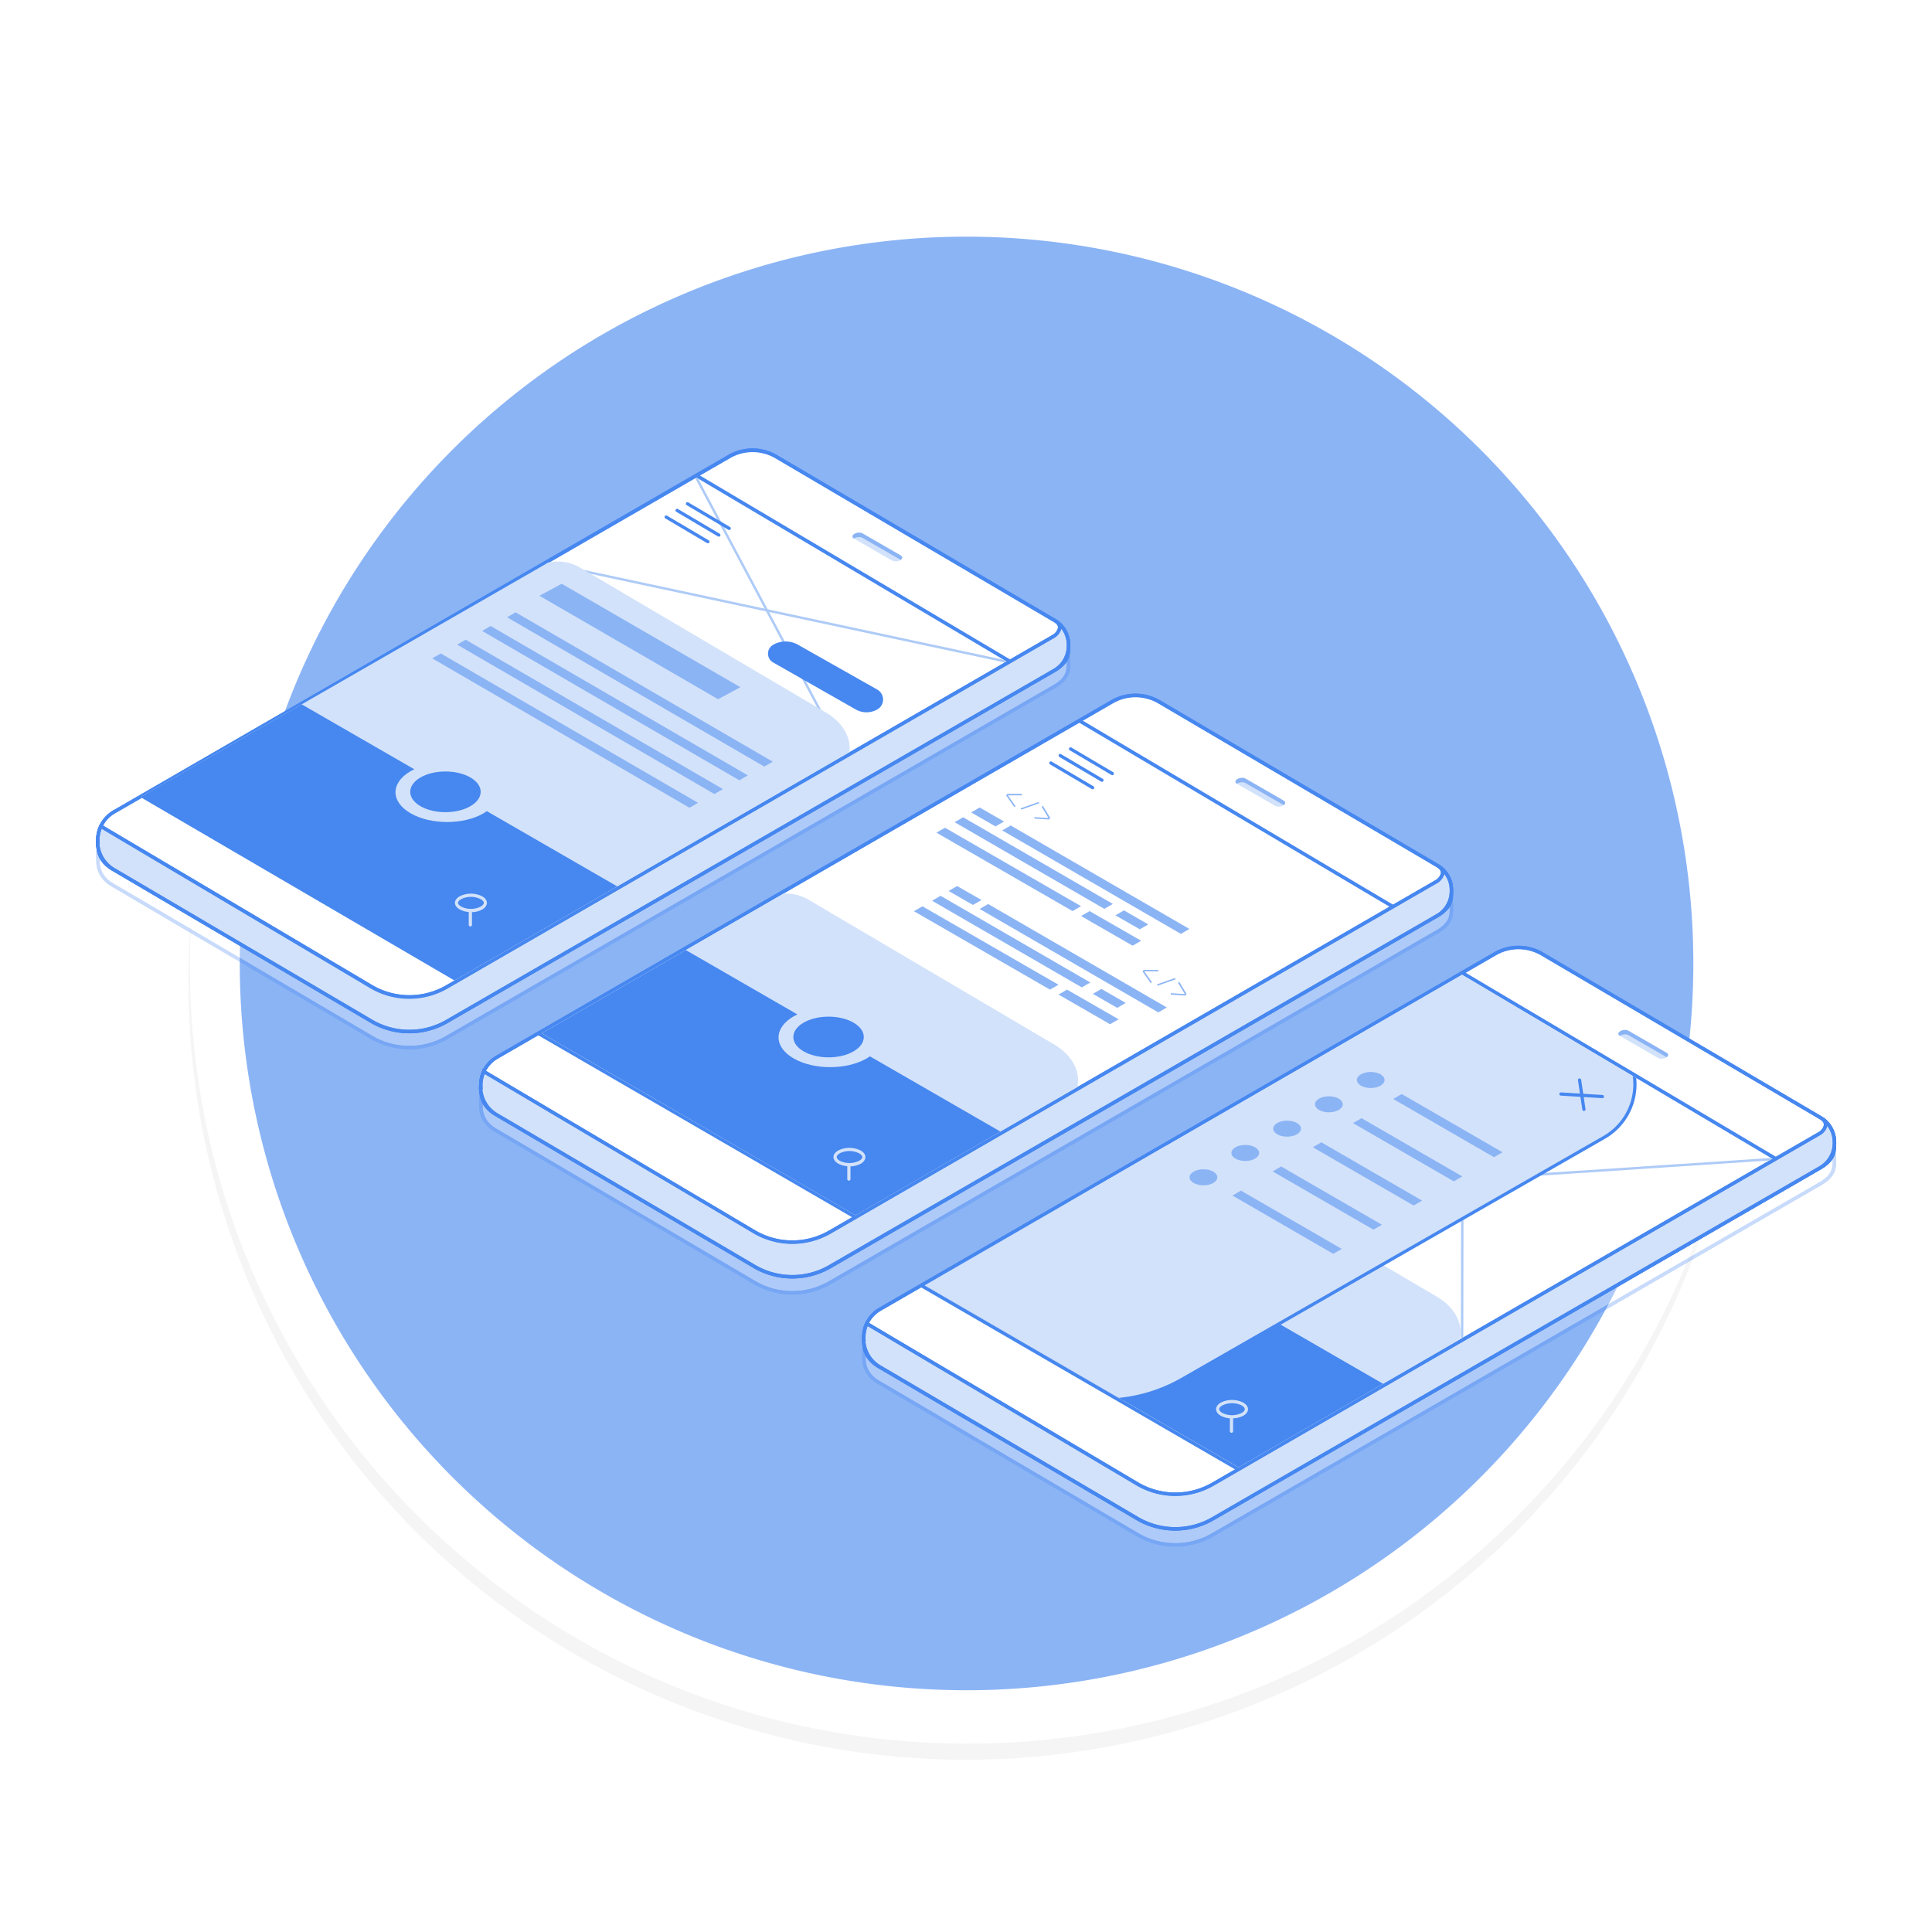 <svg id="Layer_1" data-name="Layer 1" xmlns="http://www.w3.org/2000/svg" xmlns:xlink="http://www.w3.org/1999/xlink" viewBox="0 0 600 600"><defs><style>.cls-1,.cls-13,.cls-14{fill:none;}.cls-2{opacity:0.2;filter:url(#AI_Shadow_3);}.cls-3{fill:#ccc;}.cls-17,.cls-4{fill:#8bb4f5;}.cls-5,.cls-7{fill:#fff;}.cls-6{opacity:0.3;filter:url(#AI_Shadow_1);}.cls-14,.cls-7,.cls-9{stroke:#4687f0;}.cls-13,.cls-14,.cls-7,.cls-9{stroke-miterlimit:10;}.cls-8{fill:#4687f0;}.cls-10,.cls-9{fill:#d2e2fa;}.cls-11{opacity:0.3;}.cls-12{clip-path:url(#clip-path);}.cls-13{stroke:#aecbf7;stroke-width:0.75px;}.cls-14{stroke-linecap:round;}.cls-15{clip-path:url(#clip-path-2);}.cls-16{clip-path:url(#clip-path-3);}.cls-17{fill-rule:evenodd;}.cls-18{clip-path:url(#clip-path-4);}.cls-19{fill:#d9dbdf;}</style><filter id="AI_Shadow_3" x="-15%" y="-15%" width="140%" height="130%" name="AI_Shadow_3"><feGaussianBlur result="blur" stdDeviation="10" in="SourceAlpha"/><feOffset result="offsetBlurredAlpha" dy="5" in="blur"/><feMerge><feMergeNode in="offsetBlurredAlpha"/><feMergeNode in="SourceGraphic"/></feMerge></filter><filter id="AI_Shadow_1" name="AI_Shadow_1"><feGaussianBlur result="blur" stdDeviation="5" in="SourceAlpha"/><feOffset result="offsetBlurredAlpha" dy="5" in="blur"/><feMerge><feMergeNode in="offsetBlurredAlpha"/><feMergeNode in="SourceGraphic"/></feMerge></filter><clipPath id="clip-path"><polygon class="cls-1" points="216.23 148.28 43.62 247.53 141.14 304.49 312.58 205.4 216.23 148.28"/></clipPath><clipPath id="clip-path-2"><polygon class="cls-1" points="335.17 224.43 168.26 320.9 265.69 377.42 431.51 281.56 335.17 224.43"/></clipPath><clipPath id="clip-path-3"><polygon class="cls-1" points="453.98 302.73 287.19 399.19 384.64 455.68 550.48 359.87 453.98 302.73"/></clipPath><clipPath id="clip-path-4"><circle class="cls-1" cx="300.58" cy="920.11" r="226.52"/></clipPath></defs><g id="svg_shadow" data-name="svg shadow" class="cls-2"><circle class="cls-3" cx="300" cy="300" r="241.5"/></g><g id="base"><path class="cls-4" d="M300.5,534A234,234,0,0,1,135,134.54,234,234,0,1,1,466,465.46,232.45,232.45,0,0,1,300.5,534Z"/><path class="cls-5" d="M300.5,73.5a225.71,225.71,0,1,1-88.16,17.79A225.19,225.19,0,0,1,300.5,73.5m0-15C167.12,58.5,59,166.62,59,300S167.12,541.5,300.5,541.5,542,433.38,542,300,433.88,58.5,300.5,58.5Z"/></g><g class="cls-6"><path class="cls-7" d="M154.33,328.31,345.39,217.89a14.49,14.49,0,0,1,14.6.05l86.42,50.85a8.71,8.71,0,0,1,4.34,7.7V278c-.08,2.89-1.55,4.71-4.4,6.36l-188.66,109a23.26,23.26,0,0,1-23.43-.09l-80-47.08c-5.52-2.94-4.87-7.89-4.87-7.89A10,10,0,0,1,154.33,328.31Z"/><path class="cls-8" d="M246.06,397.05A23.79,23.79,0,0,1,234,393.77L154,346.7c-5.39-2.87-5.19-7.69-5.14-8.36a10.57,10.57,0,0,1,5.21-10.5h0L345.11,217.41a15.1,15.1,0,0,1,15.16.06l86.42,50.85a9.25,9.25,0,0,1,4.61,8.17V278c-.08,2.95-1.48,5-4.68,6.84L258,393.86A23.78,23.78,0,0,1,246.06,397.05ZM154.6,328.79a9.48,9.48,0,0,0-4.66,9.48v.13c0,.19-.51,4.62,4.59,7.34l80,47.08a22.74,22.74,0,0,0,22.89.09l188.65-109c2.86-1.66,4.06-3.37,4.13-5.9v-1.49a8.17,8.17,0,0,0-4.07-7.22l-86.43-50.85a14,14,0,0,0-14-.06L154.6,328.79Z"/></g><g class="cls-6"><path class="cls-7" d="M273.26,406.6,464.32,296.18a14.49,14.49,0,0,1,14.6.05l86.43,50.85a8.75,8.75,0,0,1,4.34,7.7v1.5c-.08,2.89-1.55,4.71-4.4,6.36l-188.65,109a23.28,23.28,0,0,1-23.44-.09l-80-47.08c-5.52-2.94-4.86-7.89-4.86-7.89A10,10,0,0,1,273.26,406.6Z"/><path class="cls-8" d="M365,475.34a23.8,23.8,0,0,1-12.08-3.28l-80-47.07c-5.39-2.87-5.2-7.69-5.15-8.36a10.57,10.57,0,0,1,5.22-10.5h0L464.05,295.7a15.08,15.08,0,0,1,15.15.06l86.43,50.85a9.29,9.29,0,0,1,4.61,8.17v1.5c-.08,3-1.48,5-4.68,6.84l-188.65,109A23.77,23.77,0,0,1,365,475.34Zm-91.46-68.26a9.48,9.48,0,0,0-4.67,9.48v.13c0,.19-.52,4.62,4.58,7.34l80,47.08a22.72,22.72,0,0,0,22.88.09L565,362.17c2.86-1.66,4.05-3.37,4.12-5.9v-1.49a8.17,8.17,0,0,0-4.07-7.22l-86.43-50.85a13.93,13.93,0,0,0-14-.06L273.54,407.08Z"/></g><g class="cls-6"><path class="cls-7" d="M35.39,252.16,226.45,141.73a14.49,14.49,0,0,1,14.6.06l86.43,50.85a8.72,8.72,0,0,1,4.34,7.69v1.51c-.07,2.88-1.54,4.71-4.4,6.36l-188.65,109a23.26,23.26,0,0,1-23.44-.09l-80-47.07c-5.53-2.94-4.87-7.89-4.87-7.89A10.06,10.06,0,0,1,35.39,252.16Z"/><path class="cls-8" d="M127.13,320.9a23.81,23.81,0,0,1-12.08-3.29l-80-47.07c-5.39-2.87-5.2-7.68-5.14-8.36a10.57,10.57,0,0,1,5.21-10.5h0L226.18,141.26a15,15,0,0,1,15.15.06l86.43,50.85a9.28,9.28,0,0,1,4.61,8.17v1.49c-.08,2.95-1.48,5-4.67,6.84L139,317.71A23.82,23.82,0,0,1,127.13,320.9ZM35.67,252.63A9.49,9.49,0,0,0,31,262.11v.14c0,.18-.52,4.62,4.58,7.33l80,47.09a22.76,22.76,0,0,0,22.89.09l188.65-109c2.86-1.65,4.06-3.36,4.13-5.9v-1.48a8.2,8.2,0,0,0-4.07-7.23l-86.42-50.85a14,14,0,0,0-14.05,0L35.67,252.63Z"/></g><path class="cls-7" d="M154.33,328.31,345.39,217.89a14.49,14.49,0,0,1,14.6.05l86.42,50.85a8.71,8.71,0,0,1,4.34,7.7V278c-.08,2.89-1.55,4.71-4.4,6.36l-188.66,109a23.26,23.26,0,0,1-23.43-.09l-80-47.08c-5.52-2.94-4.87-7.89-4.87-7.89A10,10,0,0,1,154.33,328.31Z"/><path class="cls-8" d="M246.06,397.05A23.79,23.79,0,0,1,234,393.77L154,346.7c-5.39-2.87-5.19-7.69-5.14-8.36a10.57,10.57,0,0,1,5.21-10.5h0L345.11,217.41a15.1,15.1,0,0,1,15.16.06l86.42,50.85a9.25,9.25,0,0,1,4.61,8.17V278c-.08,2.95-1.48,5-4.68,6.84L258,393.86A23.78,23.78,0,0,1,246.06,397.05ZM154.6,328.79a9.48,9.48,0,0,0-4.66,9.48v.13c0,.19-.51,4.62,4.59,7.34l80,47.08a22.74,22.74,0,0,0,22.89.09l188.65-109c2.86-1.66,4.06-3.37,4.13-5.9v-1.49a8.17,8.17,0,0,0-4.07-7.22l-86.43-50.85a14,14,0,0,0-14-.06L154.6,328.79Z"/><path class="cls-9" d="M447,269.22c2.6,2.07-.67,4.39-.67,4.39l-188.66,109a23.24,23.24,0,0,1-23.43-.09l-84-49.78a10.43,10.43,0,0,0-.86,5.56l-.15-.92a10.09,10.09,0,0,0,5,8.81l80,47.08a23.26,23.26,0,0,0,23.43.09l188.66-109a8.74,8.74,0,0,0,4.4-7.39v-.47A8.69,8.69,0,0,0,447,269.22Z"/><path class="cls-8" d="M246.06,397.05A23.79,23.79,0,0,1,234,393.77L154,346.7a10.66,10.66,0,0,1-5.29-9.29h.08a11,11,0,0,1,1-4.86L150,332l84.54,50.09a22.75,22.75,0,0,0,22.88.09l188.65-109a3.41,3.41,0,0,0,1.41-2.11,1.74,1.74,0,0,0-.8-1.38l.66-.87a9.32,9.32,0,0,1,3.95,7.72V277a9.32,9.32,0,0,1-4.68,7.87L258,393.86A23.78,23.78,0,0,1,246.06,397.05Zm-96.24-58.77a9.55,9.55,0,0,0,4.72,7.47l80,47.07a22.74,22.74,0,0,0,22.89.09l188.65-109a8.21,8.21,0,0,0,4.13-6.93v-.46a8.12,8.12,0,0,0-1.67-5.08,4.89,4.89,0,0,1-1.87,2.65L258,383.12a23.85,23.85,0,0,1-24-.1l-83.48-49.46a10,10,0,0,0-.57,4.71Z"/><path class="cls-10" d="M396,250.25l-11.87-6.85c-.65-.38-.56-1,.18-1.46h0a2.81,2.81,0,0,1,2.52-.1l11.87,6.85c.64.37.56,1-.19,1.45h0A2.79,2.79,0,0,1,396,250.25Z"/><path class="cls-4" d="M385.72,241.59a3,3,0,0,0-1.42.35c-.74.43-.83,1.08-.18,1.46l.05,0a.6.6,0,0,1,.13-.09,2.88,2.88,0,0,1,1.42-.36,2.24,2.24,0,0,1,1.1.25l11.82,6.82c.61-.42.65-1,.05-1.36l-11.87-6.85a2.24,2.24,0,0,0-1.1-.25Z"/><line class="cls-8" x1="335.32" y1="223.88" x2="432.62" y2="281.58"/><rect class="cls-8" x="383.42" y="196.17" width="1.1" height="113.12" transform="translate(-29.25 454.1) rotate(-59.33)"/><line class="cls-8" x1="167.16" y1="320.9" x2="265.95" y2="378.16"/><rect class="cls-8" x="216.01" y="292.44" width="1.1" height="114.18" transform="translate(-194.44 361.59) rotate(-59.9)"/><path class="cls-7" d="M273.26,406.6,464.32,296.18a14.49,14.49,0,0,1,14.6.05l86.43,50.85a8.75,8.75,0,0,1,4.34,7.7v1.5c-.08,2.89-1.55,4.71-4.4,6.36l-188.65,109a23.28,23.28,0,0,1-23.44-.09l-80-47.08c-5.52-2.94-4.86-7.89-4.86-7.89A10,10,0,0,1,273.26,406.6Z"/><path class="cls-8" d="M365,475.34a23.8,23.8,0,0,1-12.08-3.28l-80-47.07c-5.39-2.87-5.2-7.69-5.15-8.36a10.57,10.57,0,0,1,5.22-10.5h0L464.05,295.7a15.08,15.08,0,0,1,15.15.06l86.43,50.85a9.29,9.29,0,0,1,4.61,8.17v1.5c-.08,3-1.48,5-4.68,6.84l-188.65,109A23.77,23.77,0,0,1,365,475.34Zm-91.46-68.26a9.48,9.48,0,0,0-4.67,9.48v.13c0,.19-.52,4.62,4.58,7.34l80,47.08a22.72,22.72,0,0,0,22.88.09L565,362.17c2.86-1.66,4.05-3.37,4.12-5.9v-1.49a8.17,8.17,0,0,0-4.07-7.22l-86.43-50.85a13.93,13.93,0,0,0-14-.06L273.54,407.08Z"/><path class="cls-9" d="M566,347.51c2.59,2.07-.68,4.39-.68,4.39l-188.65,109a23.26,23.26,0,0,1-23.44-.09l-84-49.78a10.52,10.52,0,0,0-.86,5.56l-.14-.92a10.06,10.06,0,0,0,5,8.81l80,47.08a23.28,23.28,0,0,0,23.44.09l188.65-109a8.74,8.74,0,0,0,4.4-7.39v-.47A8.71,8.71,0,0,0,566,347.51Z"/><path class="cls-8" d="M365,475.34a23.8,23.8,0,0,1-12.08-3.28l-80-47.07a10.61,10.61,0,0,1-5.29-9.29h.08a10.77,10.77,0,0,1,1-4.86l.25-.55,84.54,50.09a22.75,22.75,0,0,0,22.88.09L565,351.42a3.41,3.41,0,0,0,1.4-2.11,1.75,1.75,0,0,0-.79-1.38l.65-.87a9.33,9.33,0,0,1,4,7.72v.47a9.32,9.32,0,0,1-4.68,7.87l-188.65,109A23.77,23.77,0,0,1,365,475.34Zm-96.24-58.77a9.54,9.54,0,0,0,4.71,7.47l80,47.07a22.72,22.72,0,0,0,22.88.09L565,362.17a8.22,8.22,0,0,0,4.12-6.93v-.46a8.17,8.17,0,0,0-1.66-5.08,4.94,4.94,0,0,1-1.87,2.65L376.91,461.41a23.85,23.85,0,0,1-24-.1l-83.47-49.46a9.88,9.88,0,0,0-.58,4.71Z"/><path class="cls-10" d="M514.92,328.54l-11.87-6.85c-.64-.38-.56-1,.18-1.46h0a2.81,2.81,0,0,1,2.52-.1L517.62,327c.64.37.56,1-.18,1.45h0A2.81,2.81,0,0,1,514.92,328.54Z"/><path class="cls-4" d="M504.66,319.88a3,3,0,0,0-1.43.35c-.74.43-.82,1.08-.18,1.46l.05,0,.13-.09a2.89,2.89,0,0,1,1.43-.36,2.2,2.2,0,0,1,1.09.25l11.82,6.82c.61-.42.65-1,0-1.36l-11.87-6.85a2.2,2.2,0,0,0-1.09-.25Z"/><line class="cls-8" x1="454.25" y1="302.17" x2="551.55" y2="359.87"/><rect class="cls-8" x="502.35" y="274.46" width="1.1" height="113.12" transform="translate(-38.32 594.76) rotate(-59.33)"/><line class="cls-8" x1="286.09" y1="399.19" x2="384.88" y2="456.45"/><rect class="cls-8" x="334.94" y="370.73" width="1.1" height="114.18" transform="translate(-202.89 503.52) rotate(-59.9)"/><path class="cls-7" d="M35.39,252.16,226.45,141.73a14.49,14.49,0,0,1,14.6.06l86.43,50.85a8.72,8.72,0,0,1,4.34,7.69v1.51c-.07,2.88-1.54,4.71-4.4,6.36l-188.65,109a23.26,23.26,0,0,1-23.44-.09l-80-47.07c-5.53-2.94-4.87-7.89-4.87-7.89A10.06,10.06,0,0,1,35.39,252.16Z"/><path class="cls-8" d="M127.13,320.9a23.81,23.81,0,0,1-12.08-3.29l-80-47.07c-5.39-2.87-5.2-7.68-5.14-8.36a10.57,10.57,0,0,1,5.21-10.5h0L226.18,141.26a15,15,0,0,1,15.15.06l86.43,50.85a9.28,9.28,0,0,1,4.61,8.17v1.49c-.08,2.95-1.48,5-4.67,6.84L139,317.71A23.82,23.82,0,0,1,127.13,320.9ZM35.67,252.63A9.49,9.49,0,0,0,31,262.11v.14c0,.18-.52,4.62,4.58,7.33l80,47.09a22.76,22.76,0,0,0,22.89.09l188.65-109c2.86-1.65,4.06-3.36,4.13-5.9v-1.48a8.2,8.2,0,0,0-4.07-7.23l-86.42-50.85a14,14,0,0,0-14.05,0L35.67,252.63Z"/><path class="cls-9" d="M328.1,193.06c2.6,2.08-.68,4.39-.68,4.39l-188.65,109a23.28,23.28,0,0,1-23.44-.09l-84-49.79a10.46,10.46,0,0,0-.86,5.57l-.15-.93a10.06,10.06,0,0,0,5,8.82l80,47.07a23.26,23.26,0,0,0,23.44.09l188.65-109a8.72,8.72,0,0,0,4.4-7.39v-.48A8.74,8.74,0,0,0,328.1,193.06Z"/><path class="cls-8" d="M127.13,320.9a23.81,23.81,0,0,1-12.08-3.29l-80-47.07a10.61,10.61,0,0,1-5.29-9.29h.08a10.77,10.77,0,0,1,1-4.86l.25-.56,84.54,50.1a22.76,22.76,0,0,0,22.89.08L327.15,197a3.39,3.39,0,0,0,1.4-2.12,1.73,1.73,0,0,0-.79-1.37l.66-.88a9.36,9.36,0,0,1,3.95,7.73v.46a9.31,9.31,0,0,1-4.67,7.87L139,317.71A23.85,23.85,0,0,1,127.13,320.9ZM30.89,262.13a9.54,9.54,0,0,0,4.71,7.47l80,47.07a22.76,22.76,0,0,0,22.89.09l188.65-109a8.23,8.23,0,0,0,4.13-6.93v-.45a8.17,8.17,0,0,0-1.66-5.08,4.85,4.85,0,0,1-1.87,2.64L139,307a23.85,23.85,0,0,1-24-.09L31.58,257.41a9.83,9.83,0,0,0-.58,4.7Z"/><path class="cls-10" d="M277.05,174.09l-11.86-6.85c-.65-.37-.57-1,.18-1.45h0a2.76,2.76,0,0,1,2.51-.1l11.87,6.85c.65.37.57,1-.18,1.45h0A2.78,2.78,0,0,1,277.05,174.09Z"/><path class="cls-4" d="M266.79,165.43a2.86,2.86,0,0,0-1.42.36c-.75.43-.83,1.08-.18,1.45l.05,0,.13-.09a3,3,0,0,1,1.42-.35,2.2,2.2,0,0,1,1.09.25l11.82,6.82c.62-.43.65-1,.05-1.36l-11.87-6.85a2.2,2.2,0,0,0-1.09-.26Z"/><line class="cls-8" x1="216.39" y1="147.73" x2="313.68" y2="205.42"/><rect class="cls-8" x="264.49" y="120.01" width="1.1" height="113.12" transform="translate(-22.02 314.49) rotate(-59.33)"/><line class="cls-8" x1="48.23" y1="244.74" x2="147.01" y2="302.01"/><rect class="cls-8" x="97.07" y="216.28" width="1.1" height="114.18" transform="translate(-187.85 220.73) rotate(-59.9)"/><g class="cls-12"><line class="cls-13" x1="343.15" y1="212.02" x2="160.05" y2="172.83"/><line class="cls-13" x1="211.26" y1="138.96" x2="271.74" y2="252.73"/><path class="cls-10" d="M166.56,176.19,34,248.28,138.34,308.5,257.8,241.61c9-5.18,7.56-15.22-1.42-20.4l-76.35-45A13.48,13.48,0,0,0,166.56,176.19Z"/><ellipse class="cls-8" cx="138.34" cy="245.91" rx="10.94" ry="6.32"/><path class="cls-8" d="M151.18,251.91c-.32.23-.67.45-1,.67-6.25,3.61-16.4,3.61-22.66,0s-6.26-9.48,0-13.09c.37-.21.75-.41,1.14-.59L90.31,216.79,39.17,246.32,150,310.26l51.14-29.53Z"/></g><path class="cls-8" d="M265.75,220.32,240.1,205.73a3.16,3.16,0,0,1,0-5.48h0a7.84,7.84,0,0,1,7.76,0l24.59,13.91a3.54,3.54,0,0,1,0,6.16h0A6.75,6.75,0,0,1,265.75,220.32Z"/><line class="cls-14" x1="213.5" y1="156.45" x2="226.46" y2="164.1"/><line class="cls-14" x1="210.28" y1="158.51" x2="223.24" y2="166.17"/><line class="cls-14" x1="206.88" y1="160.57" x2="219.84" y2="168.23"/><g class="cls-15"><path class="cls-10" d="M237.49,279.32l-79.4,45,104.37,60.23,66.27-39.81c9-5.18,7.55-15.22-1.43-20.41l-76.35-45A13.48,13.48,0,0,0,237.49,279.32Z"/><ellipse class="cls-8" cx="257.32" cy="322.05" rx="10.94" ry="6.32"/><path class="cls-8" d="M270.15,328.05c-.32.23-.67.45-1,.66-6.26,3.61-16.41,3.61-22.67,0s-6.26-9.47,0-13.08c.37-.22.75-.41,1.14-.6l-38.31-22.1-51.14,29.52L269,386.39l51.14-29.52Z"/></g><line class="cls-14" x1="332.47" y1="232.58" x2="345.44" y2="240.24"/><line class="cls-14" x1="329.25" y1="234.64" x2="342.22" y2="242.3"/><line class="cls-14" x1="326.36" y1="236.96" x2="339.33" y2="244.62"/><path class="cls-10" d="M149.75,278.36a7.77,7.77,0,0,0-7,0c-1.95,1.12-1.95,2.94,0,4.06a6.87,6.87,0,0,0,2.82.81v4a.5.5,0,0,0,.5.5.5.5,0,0,0,.5-.5v-3.95a6.94,6.94,0,0,0,3.21-.83C151.7,281.3,151.7,279.48,149.75,278.36Zm-.5,3.2a6.76,6.76,0,0,1-6,0c-.61-.35-1-.78-1-1.17s.35-.81,1-1.16a6.76,6.76,0,0,1,6,0c.61.35,1,.77,1,1.16S149.86,281.21,149.25,281.56Z"/><path class="cls-10" d="M267.3,357.3a7.8,7.8,0,0,0-7,0c-1.94,1.12-1.94,2.94,0,4.06a7,7,0,0,0,2.83.81v4a.5.5,0,0,0,1,0v-3.95a7.07,7.07,0,0,0,3.21-.83C269.24,360.24,269.24,358.42,267.3,357.3Zm-.5,3.2a6.86,6.86,0,0,1-6,0c-.6-.36-.95-.78-.95-1.17s.35-.81.95-1.16a6.78,6.78,0,0,1,6,0c.61.35,1,.77,1,1.16S267.41,360.14,266.8,360.5Z"/><g class="cls-16"><line class="cls-13" x1="329.25" y1="374.6" x2="559.29" y2="359.38"/><line class="cls-13" x1="454.25" y1="297.58" x2="453.97" y2="480.73"/><path class="cls-10" d="M356.3,357.63l-79.39,45,104.37,60.22,66.26-39.8c9-5.19,7.56-15.23-1.42-20.41l-76.35-45A13.45,13.45,0,0,0,356.3,357.63Z"/><ellipse class="cls-8" cx="376.13" cy="400.35" rx="10.94" ry="6.32"/><path class="cls-8" d="M389,406.35c-.33.23-.67.45-1,.67-6.26,3.61-16.4,3.61-22.66,0s-6.26-9.48,0-13.09c.36-.21.74-.41,1.13-.59l-38.31-22.11L277,400.76,387.77,464.7l51.14-29.53Z"/><path class="cls-9" d="M425.72,273.37l-190.53,107,83,47.91a49.07,49.07,0,0,0,48.94.07l131-75.09a19,19,0,0,0,.87-32.51Z"/></g><line class="cls-14" x1="490.55" y1="335.42" x2="491.9" y2="344.52"/><line class="cls-14" x1="484.77" y1="339.76" x2="497.63" y2="340.55"/><path class="cls-10" d="M386.12,435.6a7.8,7.8,0,0,0-7,0c-1.94,1.13-1.94,2.95,0,4.07a6.72,6.72,0,0,0,2.83.8v4a.5.5,0,0,0,.5.5.51.51,0,0,0,.5-.5v-4a7.13,7.13,0,0,0,3.21-.82C388.06,438.55,388.06,436.73,386.12,435.6Zm-.5,3.2a6.78,6.78,0,0,1-6,0c-.61-.35-1-.78-1-1.16s.35-.82,1-1.17a6.78,6.78,0,0,1,6,0c.6.35.95.78.95,1.17S386.22,438.45,385.62,438.8Z"/><polygon class="cls-17" points="366.73 290.02 311.24 257.89 313.88 256.36 369.37 288.49 366.73 290.02"/><polygon class="cls-17" points="237.35 238.07 157.47 191.69 160.12 190.16 240 236.55 237.35 238.07"/><polygon class="cls-17" points="229.61 242.33 149.72 195.94 152.37 194.41 232.25 240.8 229.61 242.33"/><polygon class="cls-17" points="221.86 246.59 141.98 200.2 144.62 198.67 224.51 245.06 221.86 246.59"/><polygon class="cls-17" points="214.12 250.85 134.23 204.46 136.88 202.93 216.76 249.32 214.12 250.85"/><polygon class="cls-17" points="223.01 217.14 167.53 185.02 174.45 181.29 229.94 213.42 223.01 217.14"/><polygon class="cls-17" points="463.97 359.38 432.67 341.29 435.32 339.76 466.62 357.85 463.97 359.38"/><polygon class="cls-17" points="451.49 366.88 420.19 348.79 422.83 347.26 454.13 365.35 451.49 366.88"/><polygon class="cls-17" points="439.01 374.38 407.71 356.29 410.35 354.76 441.65 372.86 439.01 374.38"/><polygon class="cls-17" points="426.52 381.88 395.23 363.79 397.87 362.26 429.17 380.36 426.52 381.88"/><polygon class="cls-17" points="414.04 389.38 382.75 371.29 385.39 369.76 416.69 387.86 414.04 389.38"/><polygon class="cls-17" points="342.96 282.25 296.46 255.34 299.1 253.81 345.61 280.72 342.96 282.25"/><polygon class="cls-17" points="333.09 282.95 290.82 258.59 293.47 257.06 335.73 281.42 333.09 282.95"/><polygon class="cls-17" points="351.75 293.69 335.73 284.48 338.38 282.95 354.4 292.16 351.75 293.69"/><polygon class="cls-17" points="309.16 256.65 301.6 252.31 304.24 250.78 311.81 255.12 309.16 256.65"/><polygon class="cls-17" points="353.96 288.6 346.4 284.26 349.05 282.73 356.61 287.08 353.96 288.6"/><polygon class="cls-17" points="359.73 314.41 304.24 282.28 306.88 280.75 362.37 312.88 359.73 314.41"/><polygon class="cls-17" points="335.96 306.64 289.46 279.73 292.1 278.2 338.61 305.12 335.96 306.64"/><polygon class="cls-17" points="326.09 307.34 283.82 282.98 286.47 281.46 328.73 305.82 326.09 307.34"/><polygon class="cls-17" points="344.75 318.08 328.73 308.87 331.38 307.34 347.4 316.55 344.75 318.08"/><polygon class="cls-17" points="302.16 281.04 294.6 276.7 297.24 275.17 304.81 279.51 302.16 281.04"/><polygon class="cls-17" points="346.96 313 339.4 308.65 342.05 307.12 349.61 311.47 346.96 313"/><path class="cls-4" d="M357.34,305.29,355,301.93a.45.45,0,0,1,.37-.72l4.35,0v.44l-4.27,0a.05.05,0,0,0-.05.08l2.34,3.31Z"/><path class="cls-4" d="M366.23,304.94l2.13,3.52a.46.46,0,0,1-.43.7l-4.33-.28,0-.44,4.26.27a0,0,0,0,0,.05-.08l-2.09-3.46Z"/><rect class="cls-4" x="359.24" y="304.67" width="5.94" height="0.44" transform="translate(-81.1 138.66) rotate(-19.53)"/><path class="cls-4" d="M315,250.63l-2.37-3.37a.45.45,0,0,1,.37-.72l4.35,0V247l-4.28,0a.06.06,0,0,0,0,.09l2.33,3.3Z"/><path class="cls-4" d="M323.89,250.27l2.13,3.52a.46.46,0,0,1-.43.7l-4.34-.28,0-.44,4.27.27s.07,0,.05-.08l-2.09-3.46Z"/><rect class="cls-4" x="316.9" y="250" width="5.94" height="0.44" transform="translate(-65.25 121.35) rotate(-19.53)"/><ellipse class="cls-4" cx="412.7" cy="342.95" rx="4.31" ry="2.49"/><ellipse class="cls-4" cx="425.69" cy="335.4" rx="4.31" ry="2.49"/><ellipse class="cls-4" cx="399.72" cy="350.51" rx="4.31" ry="2.49"/><ellipse class="cls-4" cx="386.73" cy="358.06" rx="4.31" ry="2.49"/><ellipse class="cls-4" cx="373.74" cy="365.62" rx="4.31" ry="2.49"/><g class="cls-18"><rect class="cls-19" x="12.74" y="542.7" width="0.99" height="828.46"/><rect class="cls-19" x="58.77" y="542.7" width="0.99" height="828.46"/><rect class="cls-19" x="104.79" y="542.7" width="0.99" height="828.46"/><rect class="cls-19" x="150.82" y="542.7" width="0.99" height="828.46"/><rect class="cls-19" x="196.84" y="542.7" width="0.99" height="828.46"/><rect class="cls-19" x="242.87" y="542.7" width="0.99" height="828.46"/><rect class="cls-19" x="288.89" y="542.7" width="0.99" height="828.46"/><rect class="cls-19" x="334.92" y="542.7" width="0.99" height="828.46"/><rect class="cls-19" x="380.95" y="542.7" width="0.99" height="828.46"/><rect class="cls-19" x="426.97" y="542.7" width="0.99" height="828.46"/><rect class="cls-19" x="473" y="542.7" width="0.99" height="828.46"/><rect class="cls-19" x="519.02" y="542.7" width="0.99" height="828.46"/><rect class="cls-19" x="565.05" y="542.7" width="0.99" height="828.46"/><rect class="cls-19" x="-56.13" y="588.23" width="713.72" height="0.99"/></g></svg>